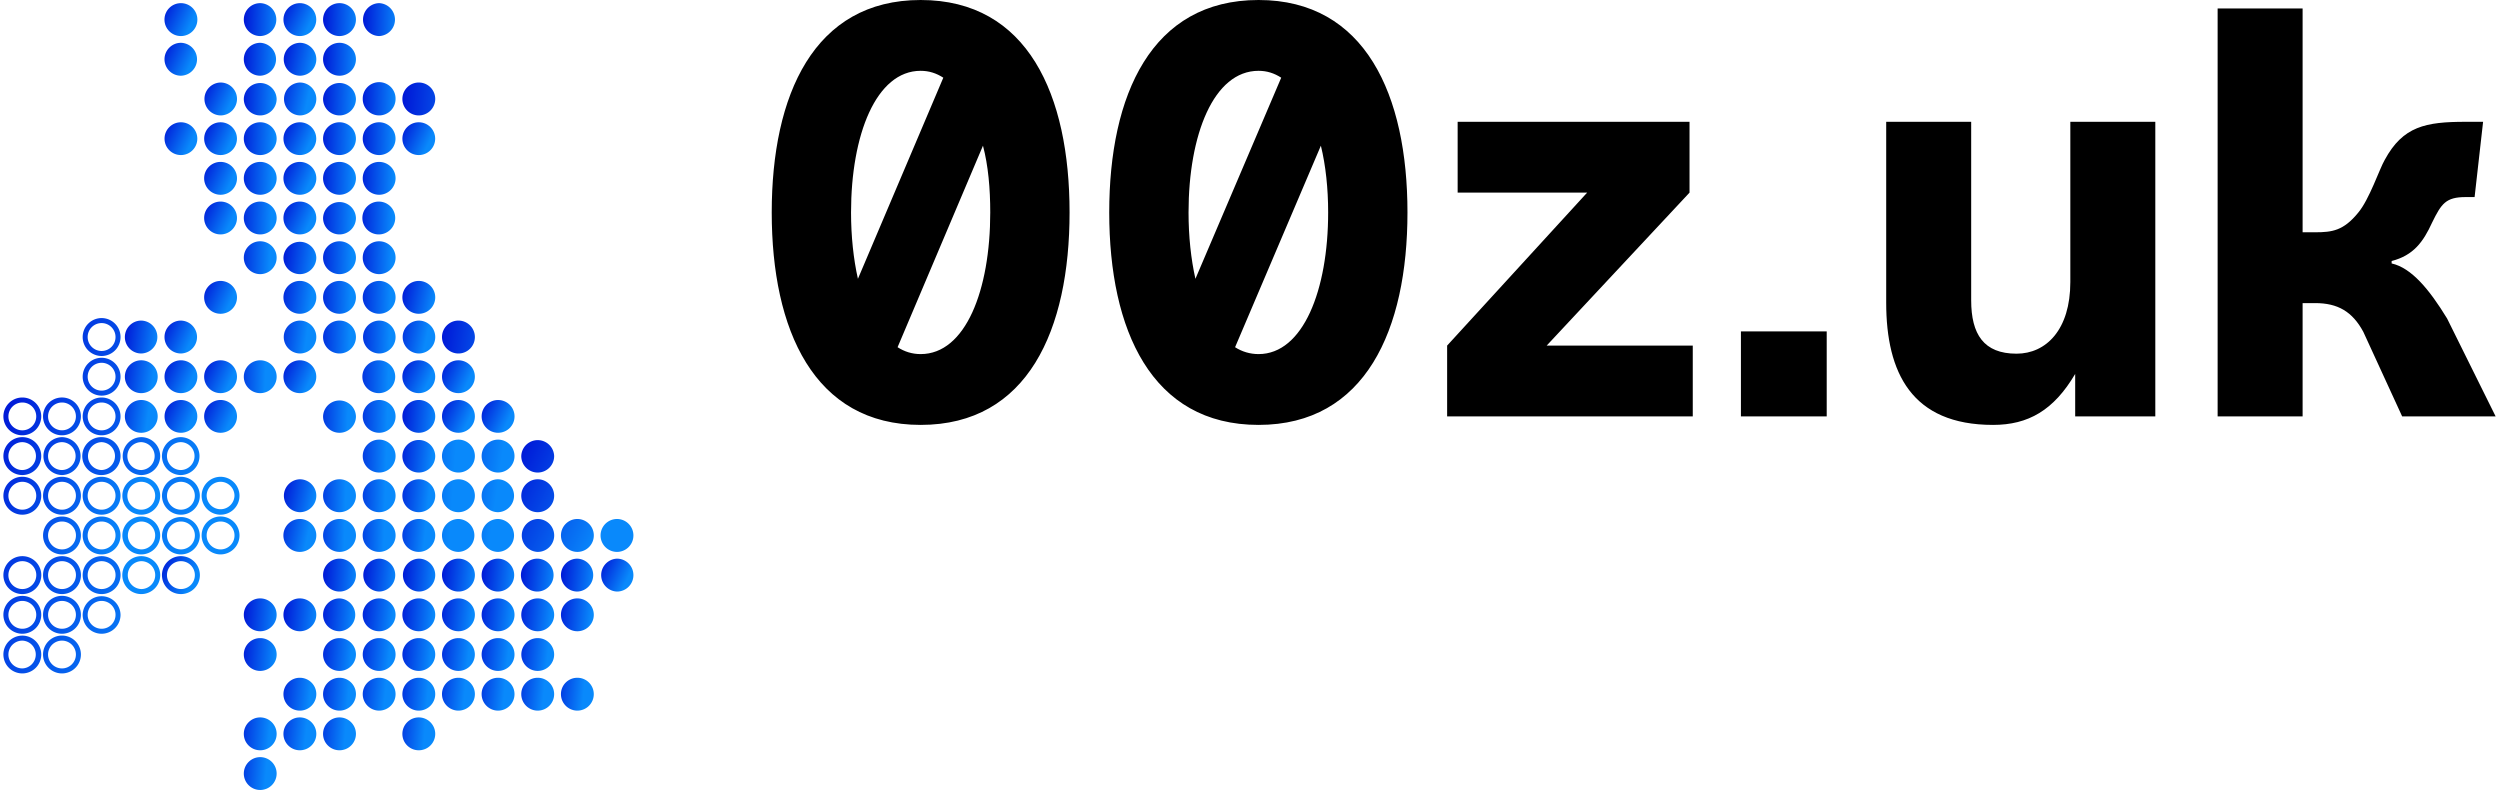 <svg data-v-423bf9ae="" xmlns="http://www.w3.org/2000/svg" viewBox="0 0 353 112" class="iconLeftSlogan"><!----><!----><!----><g data-v-423bf9ae="" id="fa21285b-bcb3-4333-802d-8407a2a64aba" fill="#000000" transform="matrix(5.714,0,0,5.714,106.168,-1.2)"><path d="M0.49 5.46C0.49 8.36 1.53 10.71 4.17 10.71C6.82 10.71 7.85 8.36 7.85 5.46C7.85 2.56 6.82 0.21 4.17 0.21C1.53 0.21 0.49 2.56 0.49 5.46ZM5.89 5.46C5.89 7.38 5.28 8.96 4.17 8.96C3.96 8.96 3.77 8.90 3.60 8.79L5.71 3.81C5.84 4.30 5.89 4.87 5.89 5.46ZM2.45 5.46C2.45 3.54 3.07 1.96 4.17 1.96C4.38 1.96 4.56 2.02 4.73 2.13L2.62 7.10C2.51 6.61 2.45 6.05 2.45 5.46ZM8.83 5.46C8.83 8.36 9.87 10.71 12.52 10.71C15.16 10.71 16.20 8.36 16.20 5.46C16.20 2.56 15.16 0.21 12.52 0.21C9.87 0.21 8.83 2.56 8.83 5.46ZM14.24 5.46C14.24 7.38 13.62 8.96 12.52 8.96C12.31 8.96 12.11 8.90 11.94 8.79L14.06 3.81C14.18 4.30 14.24 4.87 14.24 5.46ZM10.79 5.46C10.79 3.54 11.41 1.96 12.52 1.96C12.73 1.96 12.91 2.02 13.08 2.13L10.96 7.10C10.85 6.61 10.79 6.05 10.79 5.46ZM23.25 10.50L23.25 8.75L19.64 8.75L23.17 4.97L23.17 3.22L17.44 3.22L17.44 4.97L20.64 4.97L17.18 8.75L17.18 10.50ZM26.56 10.50L26.56 8.40L24.44 8.40L24.44 10.50ZM32.58 3.22L32.58 7.18C32.58 8.36 31.98 8.95 31.25 8.95C30.44 8.95 30.13 8.47 30.13 7.63L30.13 3.22L28.03 3.22L28.03 7.69C28.03 9.42 28.66 10.71 30.67 10.71C31.54 10.71 32.17 10.35 32.70 9.45L32.70 10.50L34.68 10.50L34.68 3.22ZM36.22 10.50L38.32 10.50L38.32 7.70L38.63 7.70C39.19 7.70 39.55 7.91 39.82 8.41L40.78 10.50L43.09 10.50L41.89 8.08C41.45 7.36 41.01 6.83 40.52 6.72L40.52 6.66C41.06 6.52 41.30 6.19 41.52 5.71C41.75 5.24 41.86 5.08 42.35 5.08L42.57 5.08L42.78 3.22L42.35 3.22C41.36 3.22 40.80 3.33 40.35 4.16C40.22 4.38 39.97 5.14 39.69 5.47C39.33 5.91 39.05 5.95 38.63 5.95L38.32 5.95L38.32 0.42L36.22 0.42Z"></path></g><defs data-v-423bf9ae=""><linearGradient data-v-423bf9ae="" gradientTransform="rotate(25)" id="3eddf787-b7b9-4e14-bbee-daa3b3b1ffa8" x1="0%" y1="0%" x2="100%" y2="0%"><stop data-v-423bf9ae="" offset="0%" style="stop-color: rgb(0, 21, 214); stop-opacity: 1;"></stop><stop data-v-423bf9ae="" offset="100%" style="stop-color: rgb(9, 137, 251); stop-opacity: 1;"></stop></linearGradient></defs><g data-v-423bf9ae="" id="5ddc4a16-0ebd-46b2-b7b1-85e813ced2e0" transform="matrix(1.111,0,0,1.111,-10.591,0.444)" stroke="none" fill="url(#3eddf787-b7b9-4e14-bbee-daa3b3b1ffa8)"><path d="M87.952 69.744a2.092 2.092 0 0 1 0-4.184 2.09 2.09 0 0 1 2.083 2.086 2.09 2.09 0 0 1-2.083 2.098zM82.911 69.744a2.09 2.09 0 0 1-2.085-2.098c0-1.146.931-2.086 2.085-2.086a2.091 2.091 0 0 1 0 4.184zM77.875 59.658a2.09 2.09 0 0 1-2.092-2.096 2.09 2.09 0 0 1 4.178 0 2.089 2.089 0 0 1-2.086 2.096zM77.875 64.697c-1.156 0-2.092-.934-2.092-2.088s.936-2.096 2.092-2.096c1.15 0 2.086.94 2.086 2.096a2.087 2.087 0 0 1-2.086 2.088zM77.875 69.744a2.093 2.093 0 0 1 0-4.184 2.091 2.091 0 0 1 0 4.184z"></path><ellipse cx="72.836" cy="52.521" rx="2.092" ry="2.083"></ellipse><path d="M72.836 59.658a2.092 2.092 0 0 1 0-4.184c1.152 0 2.087.936 2.087 2.088a2.088 2.088 0 0 1-2.087 2.096zM72.836 64.697c-1.154 0-2.092-.934-2.092-2.088s.938-2.096 2.092-2.096a2.093 2.093 0 0 1 0 4.184zM72.836 69.744a2.096 2.096 0 0 1-2.092-2.098c0-1.146.938-2.086 2.092-2.086a2.093 2.093 0 0 1 0 4.184zM67.797 44.527a2.09 2.09 0 0 1-2.09-2.087c0-1.156.938-2.096 2.09-2.096 1.153 0 2.09.94 2.09 2.096a2.09 2.09 0 0 1-2.09 2.087z"></path><circle cx="67.797" cy="47.478" r="2.088"></circle><ellipse cx="67.797" cy="52.521" rx="2.09" ry="2.083"></ellipse><path d="M67.797 59.658a2.092 2.092 0 0 1 0-4.184 2.09 2.09 0 0 1 2.09 2.088 2.09 2.09 0 0 1-2.09 2.096zM67.797 64.697c-1.152 0-2.09-.934-2.09-2.088s.938-2.096 2.09-2.096c1.153 0 2.09.94 2.09 2.096a2.089 2.089 0 0 1-2.09 2.088zM67.797 69.744a2.095 2.095 0 0 1-2.09-2.098c0-1.146.938-2.086 2.09-2.086a2.093 2.093 0 0 1 0 4.184zM62.757 14.271a2.093 2.093 0 0 1-2.084-2.096 2.087 2.087 0 1 1 4.175 0 2.098 2.098 0 0 1-2.091 2.096z"></path><circle cx="62.757" cy="17.224" r="2.084"></circle><path d="M62.757 39.479a2.081 2.081 0 0 1-2.084-2.085 2.09 2.09 0 0 1 2.084-2.09c1.152 0 2.091.937 2.091 2.09a2.086 2.086 0 0 1-2.091 2.085zM62.757 44.527a2.092 2.092 0 0 1 0-4.183 2.09 2.09 0 1 1 0 4.183z"></path><circle cx="62.757" cy="47.478" r="2.088"></circle><path d="M62.757 54.604a2.08 2.08 0 0 1-2.084-2.08 2.086 2.086 0 0 1 4.175 0c0 1.153-.939 2.08-2.091 2.08zM62.757 59.658a2.088 2.088 0 0 1-2.084-2.096 2.088 2.088 0 0 1 4.175 0 2.092 2.092 0 0 1-2.091 2.096zM62.757 64.697c-1.149 0-2.084-.934-2.084-2.088s.935-2.096 2.084-2.096c1.152 0 2.091.94 2.091 2.096a2.09 2.09 0 0 1-2.091 2.088zM62.757 69.744a2.092 2.092 0 0 1 0-4.184c1.152 0 2.091.94 2.091 2.086a2.096 2.096 0 0 1-2.091 2.098z"></path><g><path d="M57.718 4.183a2.092 2.092 0 0 1 0-4.183 2.093 2.093 0 0 1 0 4.183zM57.718 14.271a2.093 2.093 0 0 1-2.084-2.096 2.087 2.087 0 1 1 4.173 0 2.095 2.095 0 0 1-2.089 2.096zM57.718 19.308a2.087 2.087 0 0 1-2.084-2.087c0-1.153.935-2.082 2.084-2.082a2.083 2.083 0 1 1 0 4.169zM57.718 24.355a2.093 2.093 0 0 1-2.084-2.095 2.08 2.08 0 0 1 2.084-2.081c1.154 0 2.089.926 2.089 2.081a2.094 2.094 0 0 1-2.089 2.095zM57.718 29.394a2.087 2.087 0 1 1 .005-4.173 2.087 2.087 0 0 1-.005 4.173zM57.718 34.442a2.093 2.093 0 0 1-2.084-2.098c0-1.146.935-2.079 2.084-2.079 1.154 0 2.089.934 2.089 2.079a2.094 2.094 0 0 1-2.089 2.098zM57.718 39.479a2.081 2.081 0 0 1-2.084-2.085 2.09 2.09 0 0 1 2.084-2.09 2.09 2.09 0 0 1 2.089 2.09 2.083 2.083 0 0 1-2.089 2.085zM57.718 44.527a2.092 2.092 0 0 1 0-4.183c1.154 0 2.089.94 2.089 2.096a2.088 2.088 0 0 1-2.089 2.087zM57.718 49.566a2.087 2.087 0 1 1 .005-4.173 2.087 2.087 0 0 1-.005 4.173zM57.718 54.604a2.08 2.08 0 0 1-2.084-2.08 2.086 2.086 0 0 1 4.173 0c0 1.153-.935 2.08-2.089 2.08zM57.718 59.658a2.088 2.088 0 0 1-2.084-2.096c0-1.152.935-2.088 2.084-2.088a2.09 2.09 0 0 1 2.089 2.088 2.089 2.089 0 0 1-2.089 2.096zM57.718 64.697c-1.149 0-2.084-.934-2.084-2.088s.935-2.096 2.084-2.096c1.154 0 2.089.94 2.089 2.096a2.087 2.087 0 0 1-2.089 2.088zM57.718 69.744a2.092 2.092 0 0 1 0-4.184 2.091 2.091 0 0 1 0 4.184z"></path></g><g><path d="M52.684 4.183a2.09 2.09 0 1 1 0-4.183c1.149 0 2.086.934 2.086 2.09a2.093 2.093 0 0 1-2.086 2.093zM52.684 9.224a2.09 2.09 0 1 1 0-4.183c1.149 0 2.086.941 2.086 2.093 0 1.156-.937 2.09-2.086 2.09zM52.684 14.271a2.097 2.097 0 0 1-2.092-2.096 2.09 2.09 0 0 1 4.178 0 2.095 2.095 0 0 1-2.086 2.096zM52.684 19.308a2.09 2.09 0 0 1-2.092-2.087c0-1.153.938-2.082 2.092-2.082a2.084 2.084 0 1 1 0 4.169zM52.684 24.355a2.096 2.096 0 0 1-2.092-2.095c0-1.155.938-2.081 2.092-2.081 1.149 0 2.086.926 2.086 2.081a2.094 2.094 0 0 1-2.086 2.095zM52.684 29.394a2.09 2.09 0 0 1-2.092-2.088 2.09 2.09 0 0 1 4.178 0 2.088 2.088 0 0 1-2.086 2.088zM52.684 34.442a2.097 2.097 0 0 1-2.092-2.098c0-1.146.938-2.079 2.092-2.079 1.149 0 2.086.934 2.086 2.079a2.095 2.095 0 0 1-2.086 2.098zM52.684 39.479a2.085 2.085 0 0 1-2.092-2.085c0-1.153.938-2.09 2.092-2.09a2.09 2.09 0 0 1 2.086 2.09 2.083 2.083 0 0 1-2.086 2.085zM52.684 44.527a2.09 2.09 0 0 1-2.092-2.087c0-1.156.938-2.096 2.092-2.096 1.149 0 2.086.94 2.086 2.096a2.088 2.088 0 0 1-2.086 2.087zM52.684 54.604a2.084 2.084 0 0 1-2.092-2.08 2.09 2.09 0 0 1 4.178 0c0 1.153-.937 2.08-2.086 2.08zM52.684 64.697c-1.154 0-2.092-.934-2.092-2.088s.938-2.096 2.092-2.096c1.149 0 2.086.94 2.086 2.096a2.088 2.088 0 0 1-2.086 2.088zM52.684 69.744a2.096 2.096 0 0 1-2.092-2.098c0-1.146.938-2.086 2.092-2.086a2.092 2.092 0 0 1 0 4.184z"></path></g><g><ellipse cx="47.642" cy="2.092" rx="2.085" ry="2.092"></ellipse><path d="M47.642 9.224a2.092 2.092 0 0 1 0-4.183c1.152 0 2.092.941 2.092 2.093 0 1.156-.94 2.09-2.092 2.09zM47.642 14.271a2.093 2.093 0 0 1 0-4.183c1.152 0 2.092.934 2.092 2.087 0 1.154-.94 2.096-2.092 2.096z"></path><circle cx="47.642" cy="17.224" r="2.084"></circle><path d="M47.642 24.355a2.092 2.092 0 0 1-2.085-2.095 2.08 2.08 0 0 1 2.085-2.081c1.152 0 2.092.926 2.092 2.081 0 1.154-.94 2.095-2.092 2.095z"></path><circle cx="47.642" cy="27.306" r="2.088"></circle><path d="M47.642 34.442a2.093 2.093 0 0 1-2.085-2.098 2.09 2.09 0 0 1 4.177 0c0 1.157-.94 2.098-2.092 2.098zM47.642 39.479a2.089 2.089 0 1 1 2.092-2.085c0 1.158-.94 2.085-2.092 2.085zM47.642 44.527a2.092 2.092 0 0 1 0-4.183 2.091 2.091 0 1 1 0 4.183z"></path><circle cx="47.642" cy="47.478" r="2.088"></circle><path d="M47.642 64.697a2.093 2.093 0 0 1 0-4.184 2.091 2.091 0 1 1 0 4.184zM47.642 69.744a2.092 2.092 0 0 1 0-4.184c1.152 0 2.092.94 2.092 2.086 0 1.159-.94 2.098-2.092 2.098z"></path></g><g><path d="M87.952 74.784a2.093 2.093 0 0 1 0-4.183 2.09 2.09 0 0 1 2.083 2.092 2.087 2.087 0 0 1-2.083 2.091z"></path></g><g><path d="M82.911 74.784a2.087 2.087 0 0 1-2.085-2.091 2.09 2.09 0 0 1 2.085-2.092 2.093 2.093 0 0 1 0 4.183zM82.911 79.828a2.086 2.086 0 0 1-2.085-2.094 2.08 2.08 0 0 1 2.085-2.082 2.088 2.088 0 0 1 0 4.176zM82.911 89.916a2.091 2.091 0 0 1-2.085-2.098c0-1.152.931-2.078 2.085-2.078a2.08 2.08 0 0 1 2.087 2.078 2.094 2.094 0 0 1-2.087 2.098z"></path></g><g><path d="M77.875 74.784a2.092 2.092 0 1 1 0-4.183 2.093 2.093 0 0 1 0 4.183zM77.875 79.828a2.09 2.09 0 0 1-2.092-2.094c0-1.152.936-2.082 2.092-2.082a2.088 2.088 0 0 1 0 4.176zM77.875 84.869a2.084 2.084 0 1 1 0-4.17c1.15 0 2.086.928 2.086 2.083a2.087 2.087 0 0 1-2.086 2.087zM77.875 89.916a2.096 2.096 0 0 1-2.092-2.098c0-1.152.936-2.078 2.092-2.078a2.08 2.08 0 0 1 2.086 2.078 2.094 2.094 0 0 1-2.086 2.098z"></path></g><g><path d="M72.836 74.784a2.093 2.093 0 0 1-2.092-2.091c0-1.15.938-2.092 2.092-2.092a2.092 2.092 0 0 1 0 4.183zM72.836 79.828a2.092 2.092 0 0 1-2.092-2.094c0-1.152.938-2.082 2.092-2.082a2.088 2.088 0 0 1 0 4.176zM72.836 84.869a2.09 2.09 0 0 1-2.092-2.087c0-1.155.938-2.083 2.092-2.083 1.152 0 2.087.928 2.087 2.083a2.087 2.087 0 0 1-2.087 2.087zM72.836 89.916a2.097 2.097 0 0 1-2.092-2.098c0-1.152.938-2.078 2.092-2.078a2.08 2.08 0 0 1 2.087 2.078 2.094 2.094 0 0 1-2.087 2.098z"></path></g><g><path d="M67.797 74.784a2.092 2.092 0 0 1-2.09-2.091c0-1.15.938-2.092 2.09-2.092a2.091 2.091 0 1 1 0 4.183zM67.797 79.828a2.091 2.091 0 0 1-2.09-2.094c0-1.152.938-2.082 2.09-2.082 1.153 0 2.09.93 2.09 2.082a2.09 2.09 0 0 1-2.09 2.094zM67.797 84.869a2.085 2.085 0 0 1 0-4.17 2.084 2.084 0 1 1 0 4.17zM67.797 89.916a2.097 2.097 0 0 1-2.09-2.098c0-1.152.938-2.078 2.09-2.078 1.153 0 2.09.926 2.09 2.078a2.096 2.096 0 0 1-2.09 2.098z"></path></g><g><path d="M62.757 74.784a2.093 2.093 0 0 1 0-4.183c1.152 0 2.091.94 2.091 2.092a2.093 2.093 0 0 1-2.091 2.091zM62.757 79.828a2.088 2.088 0 1 1 .008-4.176 2.088 2.088 0 0 1-.008 4.176zM62.757 84.869a2.087 2.087 0 0 1-2.084-2.087c0-1.155.935-2.083 2.084-2.083 1.152 0 2.091.928 2.091 2.083a2.09 2.09 0 0 1-2.091 2.087zM62.757 89.916a2.093 2.093 0 0 1-2.084-2.098 2.08 2.08 0 0 1 2.084-2.078c1.152 0 2.091.926 2.091 2.078a2.097 2.097 0 0 1-2.091 2.098zM62.757 94.955c-1.149 0-2.084-.928-2.084-2.081s.935-2.095 2.084-2.095c1.152 0 2.091.94 2.091 2.095a2.085 2.085 0 0 1-2.091 2.081z"></path></g><g><path d="M57.718 74.784a2.093 2.093 0 0 1 0-4.183 2.092 2.092 0 0 1 0 4.183zM57.718 79.828a2.088 2.088 0 0 1 0-4.176 2.088 2.088 0 0 1 0 4.176zM57.718 84.869a2.087 2.087 0 0 1-2.084-2.087c0-1.155.935-2.083 2.084-2.083 1.154 0 2.089.928 2.089 2.083a2.087 2.087 0 0 1-2.089 2.087zM57.718 89.916a2.093 2.093 0 0 1-2.084-2.098 2.08 2.08 0 0 1 2.084-2.078 2.08 2.08 0 0 1 2.089 2.078 2.094 2.094 0 0 1-2.089 2.098z"></path></g><g><path d="M52.684 74.784a2.093 2.093 0 0 1-2.092-2.091c0-1.15.938-2.092 2.092-2.092 1.149 0 2.086.94 2.086 2.092a2.09 2.09 0 0 1-2.086 2.091zM52.684 79.828a2.092 2.092 0 0 1-2.092-2.094c0-1.152.938-2.082 2.092-2.082a2.09 2.09 0 0 1 0 4.176zM52.684 84.869a2.09 2.09 0 0 1-2.092-2.087c0-1.155.938-2.083 2.092-2.083 1.149 0 2.086.928 2.086 2.083a2.088 2.088 0 0 1-2.086 2.087zM52.684 89.916a2.097 2.097 0 0 1-2.092-2.098c0-1.152.938-2.078 2.092-2.078 1.149 0 2.086.926 2.086 2.078a2.095 2.095 0 0 1-2.086 2.098zM52.684 94.955c-1.154 0-2.092-.928-2.092-2.081s.938-2.095 2.092-2.095c1.149 0 2.086.94 2.086 2.095a2.083 2.083 0 0 1-2.086 2.081z"></path></g><g><path d="M47.642 79.828a2.088 2.088 0 0 1-2.085-2.094c0-1.152.934-2.082 2.085-2.082a2.088 2.088 0 1 1 0 4.176zM47.642 89.916a2.093 2.093 0 0 1-2.085-2.098 2.08 2.08 0 0 1 2.085-2.078c1.152 0 2.092.926 2.092 2.078 0 1.157-.94 2.098-2.092 2.098zM47.642 94.955c-1.151 0-2.085-.928-2.085-2.081s.934-2.095 2.085-2.095c1.152 0 2.092.94 2.092 2.095 0 1.153-.94 2.081-2.092 2.081z"></path></g><g><path d="M42.603 4.183A2.088 2.088 0 0 1 40.52 2.09c0-1.156.93-2.09 2.083-2.09a2.092 2.092 0 0 1 0 4.183zM42.603 9.224a2.084 2.084 0 0 1-2.083-2.09 2.09 2.09 0 0 1 2.083-2.093 2.093 2.093 0 0 1 0 4.183zM42.603 14.271a2.09 2.09 0 0 1-2.083-2.096 2.087 2.087 0 0 1 4.172 0 2.094 2.094 0 0 1-2.089 2.096zM42.603 19.308a2.083 2.083 0 0 1-2.083-2.087 2.08 2.08 0 0 1 2.083-2.082c1.155 0 2.089.929 2.089 2.082a2.087 2.087 0 0 1-2.089 2.087zM42.603 24.355a2.09 2.09 0 0 1-2.083-2.095c0-1.155.931-2.081 2.083-2.081a2.08 2.08 0 0 1 2.089 2.081 2.093 2.093 0 0 1-2.089 2.095zM42.603 29.394a2.083 2.083 0 0 1-2.083-2.088 2.087 2.087 0 1 1 2.083 2.088zM42.603 34.442a2.09 2.09 0 0 1-2.083-2.098c0-1.146.931-2.079 2.083-2.079 1.155 0 2.089.934 2.089 2.079a2.094 2.094 0 0 1-2.089 2.098zM42.603 49.566a2.083 2.083 0 0 1-2.083-2.088 2.087 2.087 0 1 1 2.083 2.088z"></path></g><g><path d="M37.564 14.271a2.092 2.092 0 0 1 0-4.183c1.155 0 2.089.934 2.089 2.087a2.094 2.094 0 0 1-2.089 2.096z"></path><circle cx="37.564" cy="17.224" r="2.084"></circle><path d="M37.564 24.355a2.092 2.092 0 0 1-2.086-2.095 2.08 2.08 0 0 1 2.086-2.081 2.08 2.08 0 0 1 2.089 2.081 2.093 2.093 0 0 1-2.089 2.095z"></path><circle cx="37.564" cy="27.306" r="2.088"></circle><path d="M37.564 39.479a2.08 2.08 0 0 1-2.086-2.085c0-1.153.934-2.09 2.086-2.09a2.09 2.09 0 0 1 2.089 2.09 2.082 2.082 0 0 1-2.089 2.085z"></path><circle cx="37.564" cy="47.478" r="2.088"></circle><path d="M37.564 54.604a2.08 2.08 0 0 1-2.086-2.08 2.087 2.087 0 1 1 4.175 0c0 1.153-.934 2.08-2.089 2.08z"></path></g><g><circle cx="32.527" cy="2.092" r="2.092"></circle><path d="M32.527 9.224a2.09 2.09 0 0 1-2.087-2.09c0-1.152.937-2.093 2.087-2.093a2.092 2.092 0 0 1 0 4.183z"></path><circle cx="32.527" cy="17.224" r="2.084"></circle><path d="M32.527 44.527a2.088 2.088 0 0 1-2.087-2.087c0-1.156.937-2.096 2.087-2.096a2.092 2.092 0 0 1 0 4.183z"></path><circle cx="32.527" cy="47.478" r="2.088"></circle><circle cx="32.527" cy="52.521" r="2.083"></circle></g><g><path d="M27.486 44.527a2.082 2.082 0 0 1-2.083-2.087c0-1.156.929-2.096 2.083-2.096a2.092 2.092 0 0 1 0 4.183zM27.486 49.566a2.083 2.083 0 0 1-2.083-2.088c0-1.153.929-2.087 2.083-2.087a2.087 2.087 0 1 1 0 4.175zM27.486 54.604a2.077 2.077 0 0 1-2.083-2.08c0-1.152.929-2.086 2.083-2.086 1.153 0 2.087.934 2.087 2.086a2.08 2.08 0 0 1-2.087 2.08z"></path></g><g><path d="M42.603 79.828a2.085 2.085 0 0 1-2.083-2.094 2.08 2.08 0 0 1 2.083-2.082 2.088 2.088 0 1 1 0 4.176zM42.603 84.869a2.083 2.083 0 0 1-2.083-2.087 2.08 2.08 0 0 1 2.083-2.083c1.155 0 2.089.928 2.089 2.083a2.086 2.086 0 0 1-2.089 2.087zM42.603 94.955c-1.153 0-2.083-.928-2.083-2.081s.931-2.095 2.083-2.095c1.155 0 2.089.94 2.089 2.095a2.082 2.082 0 0 1-2.089 2.081zM42.603 100a2.083 2.083 0 0 1-2.083-2.087 2.085 2.085 0 1 1 4.172 0A2.087 2.087 0 0 1 42.603 100z"></path></g><g><path d="M27.486 65.016a2.407 2.407 0 0 1-2.402-2.404 2.412 2.412 0 0 1 2.402-2.416 2.413 2.413 0 0 1 2.406 2.416 2.409 2.409 0 0 1-2.406 2.404zm0-4.183c-.972 0-1.765.798-1.765 1.776 0 .977.792 1.769 1.765 1.769a1.77 1.77 0 0 0 1.768-1.769c0-.978-.794-1.776-1.768-1.776zM27.486 70.063a2.41 2.41 0 0 1-2.402-2.414 2.406 2.406 0 0 1 2.402-2.404 2.407 2.407 0 0 1 2.406 2.404 2.413 2.413 0 0 1-2.406 2.414zm0-4.183a1.775 1.775 0 0 0 0 3.547c.975 0 1.768-.799 1.768-1.778 0-.975-.794-1.769-1.768-1.769zM22.447 65.016a2.41 2.41 0 0 1 0-4.82 2.413 2.413 0 0 1 2.406 2.416 2.409 2.409 0 0 1-2.406 2.404zm0-4.183a1.771 1.771 0 1 0 0 3.545 1.77 1.77 0 0 0 1.768-1.769c0-.978-.794-1.776-1.768-1.776zM22.447 70.063a2.408 2.408 0 1 1 0-4.818 2.407 2.407 0 0 1 2.406 2.404 2.413 2.413 0 0 1-2.406 2.414zm0-4.183a1.773 1.773 0 0 0 0 3.547c.975 0 1.768-.799 1.768-1.778 0-.975-.794-1.769-1.768-1.769zM17.413 54.924a2.406 2.406 0 0 1-2.411-2.398 2.407 2.407 0 1 1 4.815 0 2.403 2.403 0 0 1-2.404 2.398zm0-4.168a1.77 1.77 0 0 0-1.772 1.768c0 .974.793 1.764 1.772 1.764.973 0 1.768-.79 1.768-1.764 0-.975-.796-1.768-1.768-1.768zM17.413 59.977a2.41 2.41 0 0 1 0-4.819 2.41 2.41 0 0 1 0 4.819zm0-4.183a1.772 1.772 0 1 0 0 3.545 1.773 1.773 0 0 0 0-3.545zM17.413 65.016a2.41 2.41 0 1 1 0-4.82 2.411 2.411 0 0 1 2.404 2.416 2.407 2.407 0 0 1-2.404 2.404zm0-4.183c-.979 0-1.772.798-1.772 1.776a1.77 1.77 0 0 0 3.54 0c0-.978-.796-1.776-1.768-1.776zM17.413 70.063a2.409 2.409 0 1 1 0-4.818 2.405 2.405 0 0 1 2.404 2.404 2.412 2.412 0 0 1-2.404 2.414zm0-4.183c-.979 0-1.772.794-1.772 1.769 0 .979.793 1.778 1.772 1.778a1.773 1.773 0 1 0 0-3.547zM12.372 54.924a2.407 2.407 0 0 1-2.408-2.398c0-1.326 1.082-2.406 2.408-2.406s2.403 1.08 2.403 2.406a2.403 2.403 0 0 1-2.403 2.398zm0-4.168a1.77 1.77 0 0 0-1.77 1.768 1.768 1.768 0 0 0 3.536 0c0-.975-.792-1.768-1.766-1.768zM12.372 59.977a2.414 2.414 0 0 1-2.408-2.412c0-1.328 1.082-2.407 2.408-2.407s2.403 1.079 2.403 2.407a2.41 2.41 0 0 1-2.403 2.412zm0-4.183a1.772 1.772 0 0 0 0 3.545 1.773 1.773 0 0 0 0-3.545zM12.372 65.016a2.41 2.41 0 0 1-2.408-2.404c0-1.332 1.082-2.416 2.408-2.416s2.403 1.084 2.403 2.416a2.407 2.407 0 0 1-2.403 2.404zm0-4.183c-.976 0-1.77.798-1.77 1.776a1.768 1.768 0 0 0 3.536 0c0-.978-.792-1.776-1.766-1.776zM27.486 75.104a2.41 2.41 0 0 1 0-4.82 2.41 2.41 0 0 1 0 4.82zm0-4.184a1.773 1.773 0 0 0 0 3.544 1.771 1.771 0 0 0 0-3.544z"></path><path d="M22.447 75.104a2.412 2.412 0 0 1-2.407-2.408c0-1.33 1.08-2.412 2.407-2.412a2.41 2.41 0 0 1 0 4.82zm0-4.184a1.772 1.772 0 0 0 0 3.544 1.771 1.771 0 0 0 0-3.544zM22.447 80.146a2.412 2.412 0 0 1-2.407-2.412 2.407 2.407 0 0 1 4.813 0 2.412 2.412 0 0 1-2.406 2.412zm0-4.173a1.77 1.77 0 0 0-1.771 1.764c0 .979.795 1.774 1.771 1.774a1.768 1.768 0 1 0 0-3.538zM17.413 75.104a2.412 2.412 0 0 1-2.411-2.408c0-1.33 1.08-2.412 2.411-2.412a2.41 2.41 0 1 1 0 4.82zm0-4.184a1.771 1.771 0 1 0 0 3.544 1.772 1.772 0 0 0 0-3.544zM17.413 80.146a2.413 2.413 0 0 1-2.411-2.412 2.407 2.407 0 0 1 4.815 0 2.41 2.41 0 0 1-2.404 2.412zm0-4.173a1.769 1.769 0 1 0 0 3.538c.973 0 1.768-.797 1.768-1.774a1.77 1.77 0 0 0-1.768-1.764zM17.413 85.188a2.41 2.41 0 0 1-2.411-2.404 2.407 2.407 0 0 1 4.815 0 2.407 2.407 0 0 1-2.404 2.404zm0-4.168c-.979 0-1.772.791-1.772 1.764 0 .974.793 1.768 1.772 1.768.973 0 1.768-.794 1.768-1.768a1.77 1.77 0 0 0-1.768-1.764zM12.372 75.104a2.413 2.413 0 0 1-2.408-2.408c0-1.33 1.082-2.412 2.408-2.412a2.41 2.41 0 0 1 0 4.82zm0-4.184a1.772 1.772 0 1 0 0 3.544 1.772 1.772 0 0 0 0-3.544zM12.372 80.146a2.414 2.414 0 0 1-2.408-2.412c0-1.323 1.082-2.4 2.408-2.4s2.403 1.077 2.403 2.4a2.41 2.41 0 0 1-2.403 2.412zm0-4.173a1.769 1.769 0 1 0-.002 3.538 1.769 1.769 0 0 0 .002-3.538zM12.372 85.188a2.41 2.41 0 0 1-2.408-2.404c0-1.323 1.082-2.4 2.408-2.4s2.403 1.077 2.403 2.4a2.407 2.407 0 0 1-2.403 2.404zm0-4.168c-.976 0-1.77.791-1.77 1.764 0 .974.794 1.768 1.77 1.768a1.767 1.767 0 0 0 0-3.532zM37.564 65.016a2.409 2.409 0 0 1-2.406-2.404 2.414 2.414 0 0 1 2.406-2.416 2.416 2.416 0 0 1 2.408 2.416 2.41 2.41 0 0 1-2.408 2.404zm0-4.183c-.974 0-1.768.798-1.768 1.776a1.77 1.77 0 0 0 3.538 0 1.776 1.776 0 0 0-1.77-1.776zM37.564 70.063a2.412 2.412 0 0 1-2.406-2.414 2.407 2.407 0 0 1 4.814 0 2.416 2.416 0 0 1-2.408 2.414zm0-4.183c-.974 0-1.768.794-1.768 1.769 0 .979.793 1.778 1.768 1.778a1.772 1.772 0 1 0 0-3.547zM32.527 59.977a2.409 2.409 0 1 1 0-4.819 2.41 2.41 0 0 1 0 4.819zm0-4.183a1.772 1.772 0 0 0 0 3.545 1.773 1.773 0 0 0 0-3.545zM32.527 65.016a2.408 2.408 0 0 1-2.406-2.404 2.414 2.414 0 0 1 2.406-2.416 2.412 2.412 0 0 1 2.404 2.416 2.407 2.407 0 0 1-2.404 2.404zm0-4.183c-.974 0-1.768.798-1.768 1.776a1.77 1.77 0 0 0 1.768 1.769 1.77 1.77 0 0 0 1.768-1.769 1.777 1.777 0 0 0-1.768-1.776zM32.527 70.063a2.411 2.411 0 0 1-2.406-2.414 2.406 2.406 0 0 1 4.81 0 2.412 2.412 0 0 1-2.404 2.414zm0-4.183c-.974 0-1.768.794-1.768 1.769 0 .979.794 1.778 1.768 1.778a1.773 1.773 0 1 0 0-3.547zM27.486 59.977a2.41 2.41 0 0 1 0-4.819 2.408 2.408 0 0 1 2.406 2.407 2.412 2.412 0 0 1-2.406 2.412zm0-4.183a1.77 1.77 0 0 0-1.765 1.771c0 .979.792 1.774 1.765 1.774a1.774 1.774 0 0 0 0-3.545zM22.447 44.844a2.409 2.409 0 0 1-2.407-2.404 2.415 2.415 0 0 1 2.407-2.416 2.412 2.412 0 0 1 2.406 2.416 2.407 2.407 0 0 1-2.406 2.404zm0-4.183a1.772 1.772 0 1 0 0 3.547 1.77 1.77 0 0 0 1.768-1.768c0-.981-.794-1.779-1.768-1.779zM22.447 49.885a2.411 2.411 0 0 1-2.407-2.407 2.41 2.41 0 0 1 2.407-2.406 2.408 2.408 0 0 1 2.406 2.406 2.41 2.41 0 0 1-2.406 2.407zm0-4.176c-.976 0-1.771.792-1.771 1.768s.795 1.769 1.771 1.769c.975 0 1.768-.793 1.768-1.769s-.794-1.768-1.768-1.768zM22.447 54.924a2.406 2.406 0 0 1-2.407-2.398 2.41 2.41 0 0 1 2.407-2.406 2.408 2.408 0 0 1 2.406 2.406 2.405 2.405 0 0 1-2.406 2.398zm0-4.168c-.976 0-1.771.792-1.771 1.768a1.769 1.769 0 0 0 3.539 0 1.77 1.77 0 0 0-1.768-1.768zM22.447 59.977a2.41 2.41 0 1 1 0-4.819 2.408 2.408 0 0 1 2.406 2.407 2.412 2.412 0 0 1-2.406 2.412zm0-4.183a1.773 1.773 0 0 0 0 3.545 1.774 1.774 0 0 0 0-3.545z"></path><g><path d="M32.527 75.104a2.41 2.41 0 0 1 0-4.82 2.41 2.41 0 0 1 0 4.82zm0-4.184a1.771 1.771 0 1 0 0 3.544 1.772 1.772 0 0 0 0-3.544z"></path></g></g></g><!----><g data-v-423bf9ae="" id="a04aff41-4bb0-4546-8de4-d05dab488cf2" fill="#000000" transform="matrix(Infinity,0,0,Infinity,0,0)"><path d=""></path></g></svg>